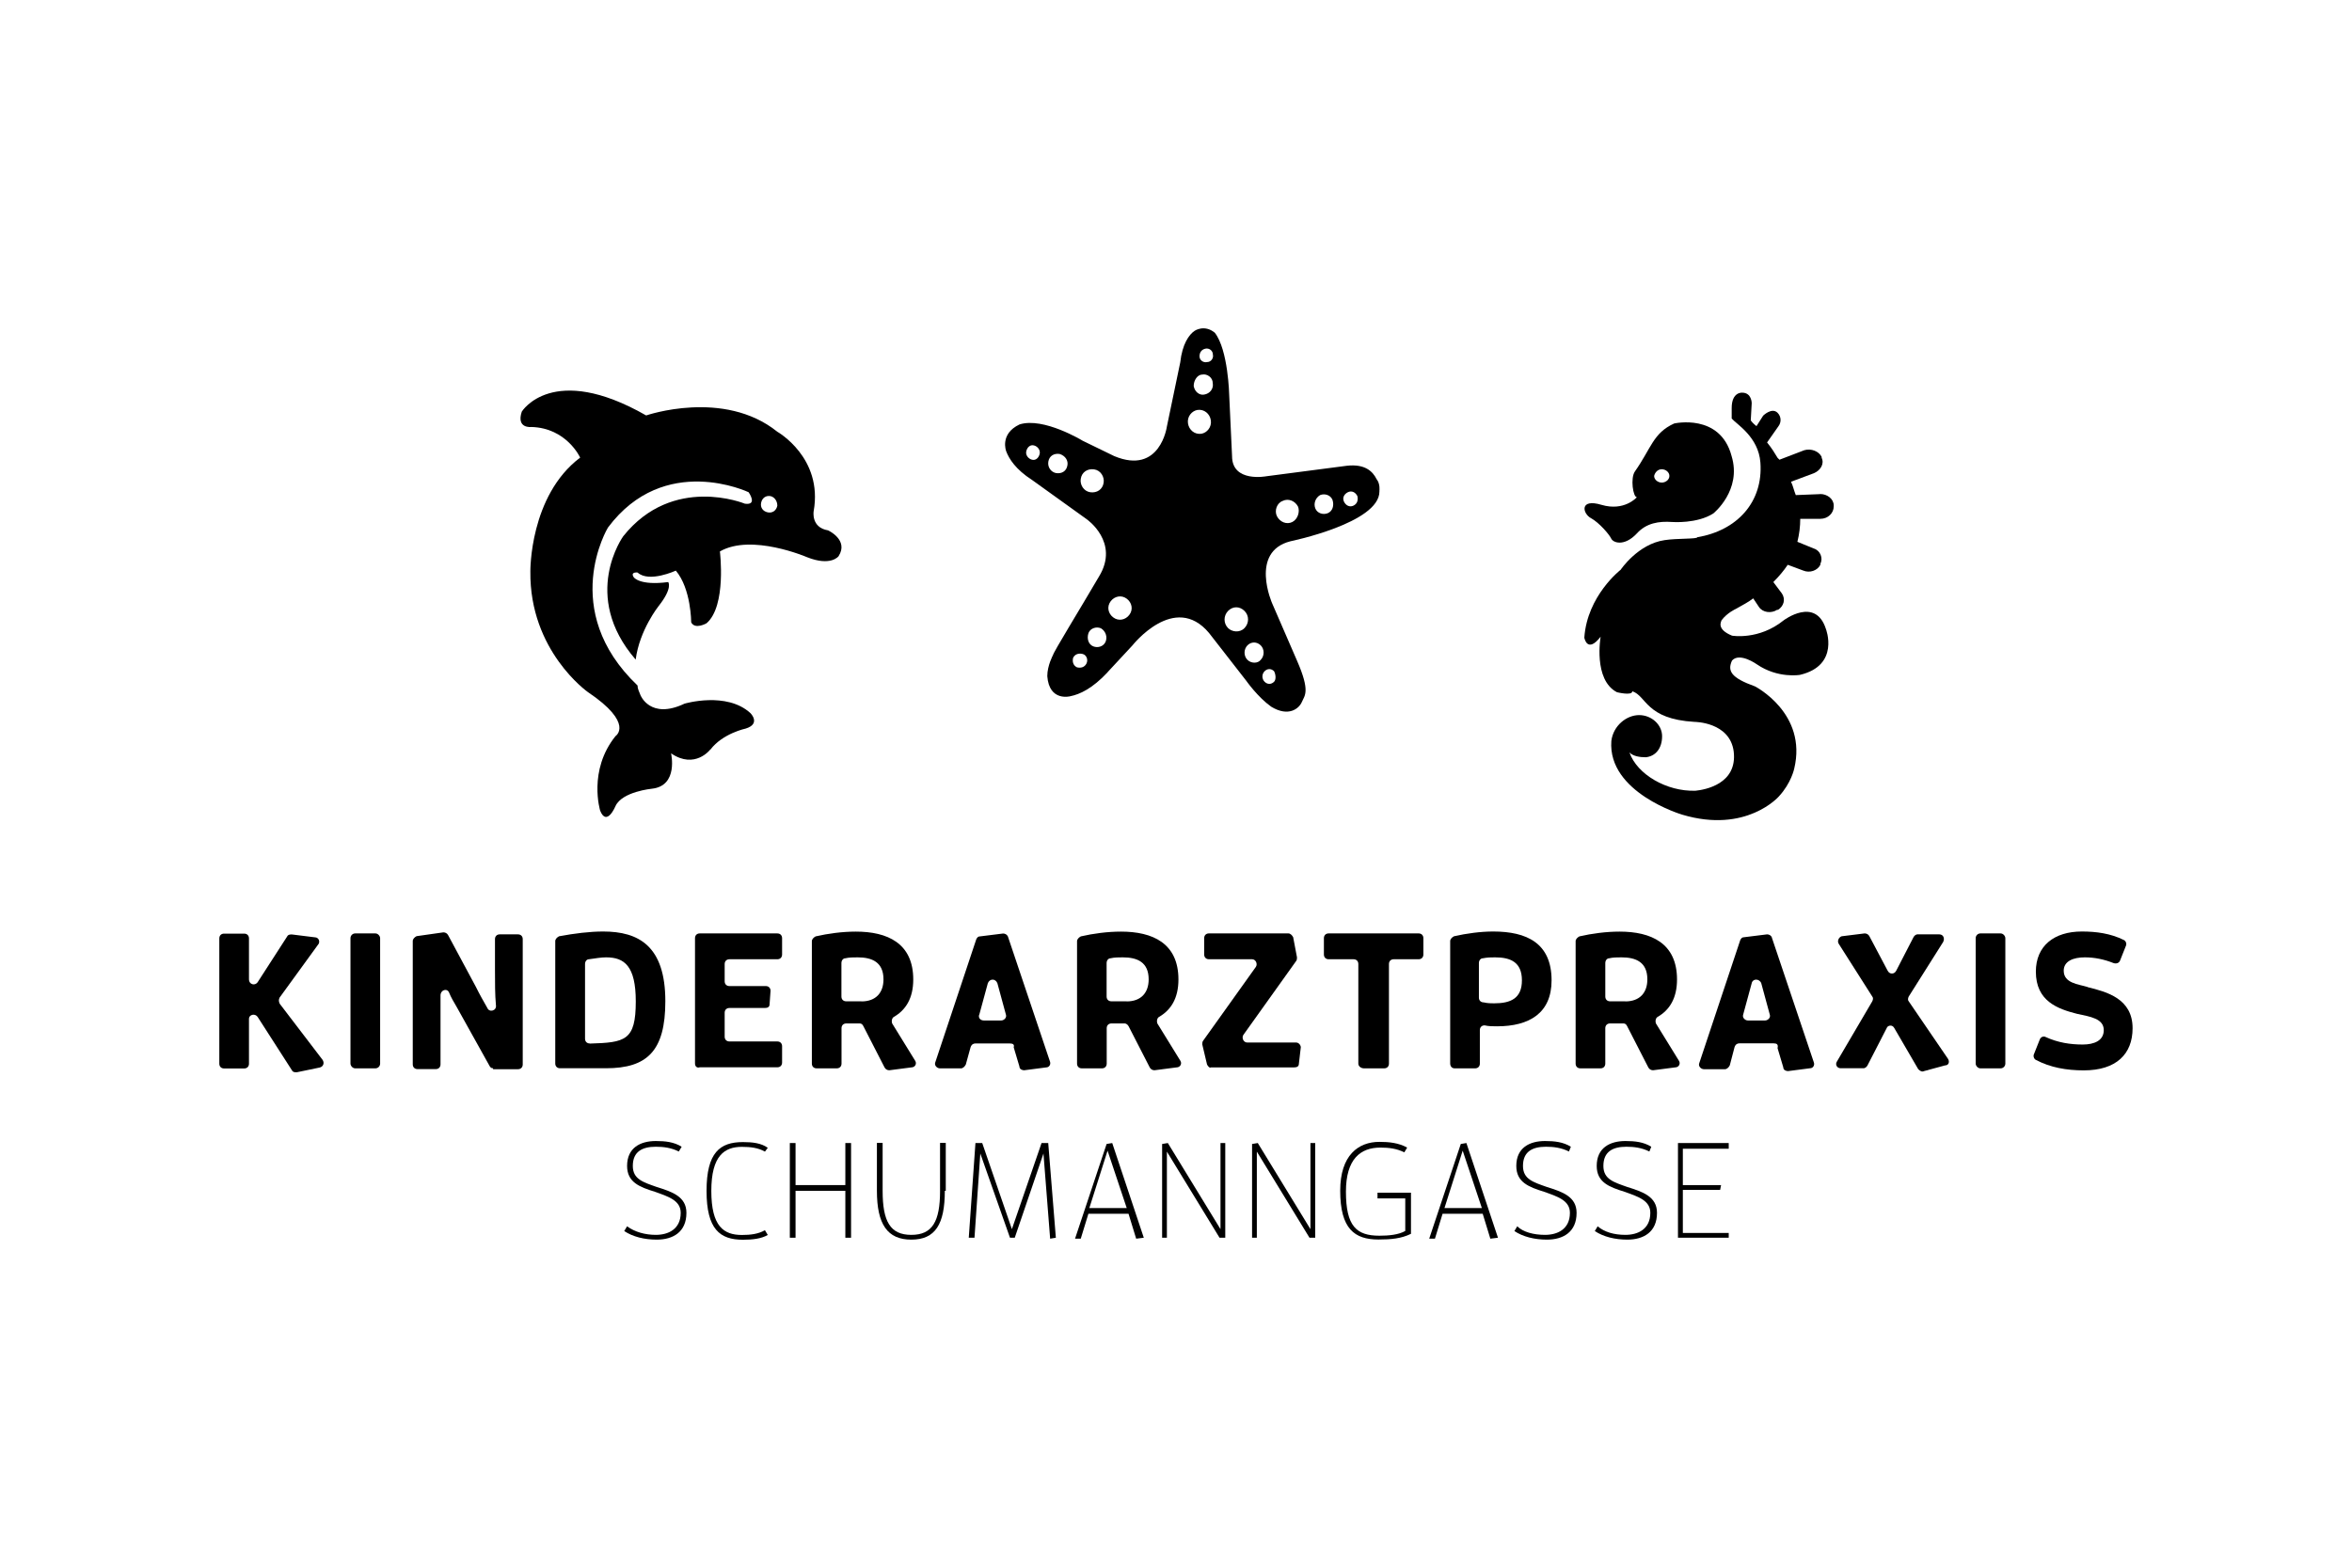 <svg xmlns="http://www.w3.org/2000/svg" id="uuid-3f807929-babf-42b9-a5df-4a50ff434357" viewBox="0 0 222 148"><path d="M92.07,98.51h3.25c.27,0,.45.09.36.36l.54,1.81c0,.27.27.36.45.36l2.08-.27c.27,0,.45-.27.36-.54l-3.98-11.83c-.09-.18-.27-.27-.45-.27l-2.17.27c-.18,0-.27.09-.36.27l-3.88,11.65c-.09.27.18.54.45.54h1.99c.18,0,.36-.18.45-.36l.45-1.63c.09-.27.27-.36.45-.36ZM92.43,95.8l.81-2.98c.18-.45.72-.45.9,0l.81,2.98c.09.27-.18.54-.45.54h-1.63c-.36,0-.54-.27-.45-.54Z"></path><path d="M26.39,94.72c-.09-.18-.09-.36,0-.54l3.61-4.97c.27-.27.09-.72-.27-.72l-2.17-.27c-.18,0-.36,0-.45.18l-2.8,4.34c-.27.36-.81.18-.81-.27v-3.88c0-.27-.18-.45-.45-.45h-1.9c-.27,0-.45.18-.45.45v11.83c0,.27.18.45.45.45h1.9c.27,0,.45-.18.45-.45v-4.25c0-.36.54-.54.81-.18l3.25,5.06c.09.18.27.18.45.18l2.17-.45c.36-.09.45-.45.27-.72l-4.07-5.33Z"></path><path d="M137.24,100.86h1.99c.27,0,.45-.18.45-.45v-3.16c0-.27.18-.45.45-.45.36.09.81.09,1.17.09,3.07,0,5.15-1.26,5.15-4.34,0-3.52-2.35-4.61-5.51-4.61-1.17,0-2.53.18-3.7.45-.18.09-.36.27-.36.45v11.56c0,.27.18.45.36.45ZM139.59,90.92c0-.27.18-.45.36-.45.45-.09.81-.09,1.17-.09,1.45,0,2.53.45,2.53,2.17s-1.08,2.17-2.62,2.17c-.27,0-.63,0-.99-.09-.27,0-.45-.18-.45-.45v-3.25Z"></path><path d="M73.37,88.12h-7.32c-.27,0-.45.18-.45.45v11.83c0,.27.18.45.45.36h7.32c.27,0,.45-.18.45-.45v-1.54c0-.27-.18-.45-.45-.45h-4.52c-.27,0-.45-.18-.45-.45v-2.26c0-.27.18-.45.45-.45h3.34c.27,0,.45-.09.45-.36l.09-1.26c0-.27-.18-.45-.45-.45h-3.43c-.27,0-.45-.18-.45-.45v-1.63c0-.27.18-.45.45-.45h4.52c.27,0,.45-.18.45-.45v-1.54c0-.27-.18-.45-.45-.45Z"></path><rect x="33.08" y="88.12" width="2.8" height="12.74" rx=".45" ry=".45"></rect><path d="M83.94,101.04l2.08-.27c.36,0,.54-.36.36-.63l-2.17-3.52c-.09-.27,0-.54.18-.63,1.08-.63,1.81-1.72,1.81-3.52,0-3.43-2.44-4.52-5.42-4.52-1.26,0-2.62.18-3.79.45-.18.09-.36.27-.36.45v11.56c0,.27.18.45.45.45h1.9c.27,0,.45-.18.45-.45v-3.34c0-.27.18-.45.45-.45h1.26c.18,0,.27.09.36.27l1.99,3.88c.09.18.27.27.45.27ZM81.32,94.53h-1.45c-.27,0-.45-.18-.45-.45v-3.16c0-.27.18-.45.36-.45.36-.09.81-.09,1.17-.09,1.36,0,2.44.45,2.44,2.08,0,1.26-.72,2.08-2.08,2.08Z"></path><path d="M62.8,94.53c0-5.24-2.53-6.59-5.87-6.59-1.26,0-2.71.18-4.16.45-.18.09-.36.27-.36.45v11.56c0,.27.18.45.45.45h4.34c3.88,0,5.6-1.63,5.6-6.32ZM55.67,98.51c-.27,0-.45-.18-.45-.45v-7.05c0-.27.18-.45.36-.45.63-.09,1.17-.18,1.63-.18,1.72,0,2.8.81,2.8,4.16,0,3.7-.99,3.88-4.34,3.98Z"></path><path d="M48.89,88.21h-1.72c-.27,0-.45.18-.45.45v2.89c0,1.26,0,2.35.09,3.34.09.54-.63.72-.81.27-.36-.63-.72-1.26-1.08-1.99l-2.62-4.88c-.09-.18-.27-.27-.45-.27l-2.53.36c-.18.09-.36.27-.36.45v11.65c0,.27.18.45.45.45h1.72c.27,0,.45-.18.45-.45v-6.5c0-.54.63-.72.81-.27s.45.9.72,1.36l3.07,5.51c.09.18.18.27.36.27v.09h2.35c.27,0,.45-.18.45-.45v-11.83c0-.27-.18-.45-.45-.45Z"></path><path d="M133.9,88.12h-8.49c-.27,0-.45.18-.45.45v1.54c0,.27.18.45.45.45h2.35c.27,0,.45.18.45.45v9.4h0c0,.27.27.45.54.45h1.9c.27,0,.45-.18.45-.45v-9.4c0-.27.18-.45.45-.45h2.35c.27,0,.45-.18.45-.45v-1.54c0-.27-.18-.45-.45-.45Z"></path><path d="M180.16,94.53c-.09-.09-.09-.27,0-.45l3.25-5.15c.18-.36,0-.72-.36-.72h-2.08c-.09,0-.27.09-.36.27l-1.63,3.16c-.18.36-.63.36-.81,0l-1.72-3.25c-.09-.18-.27-.27-.45-.27l-2.17.27c-.27.09-.45.45-.27.72l3.16,4.97c.09.09.09.27,0,.45l-3.34,5.69c-.18.27,0,.63.36.63h2.17c.09,0,.27-.09.36-.27l1.81-3.52c.09-.27.54-.36.72,0l2.26,3.88c.18.18.36.27.54.18l1.99-.54c.36,0,.45-.36.27-.63l-3.7-5.42Z"></path><path d="M167.24,88.48c-.09-.18-.27-.27-.45-.27l-2.17.27c-.18,0-.27.09-.36.27l-3.88,11.65c-.09.27.18.54.45.54h1.99c.18,0,.36-.18.45-.36l.45-1.72c.09-.27.27-.36.45-.36h3.25c.27,0,.45.09.36.45l.54,1.81c0,.27.27.36.45.36l2.08-.27c.27,0,.45-.27.36-.54l-3.98-11.83ZM166.61,96.34h-1.63c-.27,0-.54-.27-.45-.54l.81-2.98h0c.09-.45.72-.45.9,0l.81,2.98c.09.27-.18.54-.45.54Z"></path><rect x="186.48" y="88.12" width="2.8" height="12.74" rx=".45" ry=".45"></rect><path d="M197.05,93.18c-.9-.27-2.26-.36-2.26-1.54,0-.9.9-1.26,1.99-1.26.9,0,1.81.18,2.71.54.27.09.54,0,.63-.27l.54-1.36c.09-.18,0-.45-.18-.54-1.26-.63-2.62-.81-3.98-.81-2.62,0-4.34,1.36-4.34,3.79,0,2.8,2.08,3.52,3.88,3.98,1.26.27,2.53.45,2.53,1.54,0,.99-.9,1.36-1.99,1.36-1.17,0-2.35-.18-3.52-.72-.18-.09-.45,0-.54.27l-.54,1.36c-.09.18,0,.45.18.54,1.36.72,2.89.99,4.52.99,3.07,0,4.61-1.54,4.61-3.98,0-2.8-2.44-3.43-4.25-3.88Z"></path><path d="M158.47,100.14l-2.17-3.52c-.09-.27,0-.54.18-.63,1.08-.63,1.81-1.72,1.81-3.52,0-3.43-2.44-4.52-5.42-4.52-1.26,0-2.62.18-3.79.45-.18.09-.36.27-.36.45v11.56c0,.27.18.45.45.45h1.9c.27,0,.45-.18.45-.45v-3.34c0-.27.18-.45.45-.45h1.26c.18,0,.27.09.36.27l1.99,3.88c.09.18.27.27.45.27l2.08-.27c.36,0,.54-.36.36-.63ZM153.42,94.53h-1.45c-.27,0-.45-.18-.45-.45v-3.16c0-.27.18-.45.36-.45.36-.09.81-.09,1.17-.09,1.36,0,2.44.45,2.44,2.08,0,1.26-.72,2.08-2.08,2.08Z"></path><path d="M111.41,100.14l-2.17-3.52c-.09-.27,0-.54.18-.63,1.08-.63,1.81-1.72,1.81-3.52,0-3.43-2.44-4.52-5.42-4.52-1.26,0-2.62.18-3.79.45-.18.09-.36.27-.36.45v11.56c0,.27.18.45.45.45h1.9c.27,0,.45-.18.45-.45v-3.34c0-.27.18-.45.45-.45h1.26c.09,0,.27.09.36.27l1.99,3.88c.09.18.27.27.45.27l2.08-.27c.36,0,.54-.36.36-.63ZM106.35,94.53h-1.45c-.27,0-.45-.18-.45-.45v-3.16c0-.27.18-.45.36-.45.36-.09.81-.09,1.17-.09,1.36,0,2.44.45,2.44,2.08,0,1.26-.72,2.08-2.08,2.08Z"></path><path d="M113.57,98.24c-.09.09-.09.27-.09.36l.45,1.9c.09.18.27.36.36.27h7.86c.27,0,.45-.09.45-.36l.18-1.54c0-.18-.18-.45-.45-.45h-4.61c-.36,0-.54-.45-.36-.72l4.97-6.96c.09-.09.09-.27.09-.36l-.36-1.9c-.09-.18-.27-.36-.45-.36h-7.5c-.27,0-.45.18-.45.45v1.54c0,.27.18.45.45.45h4.07c.36,0,.54.45.36.72l-4.97,6.96Z"></path><path d="M153.6,112.06c-1.26-.45-2.26-.72-2.26-1.99,0-1.36.9-1.81,2.17-1.81.72,0,1.45.09,2.17.45l.18-.45c-.72-.45-1.54-.54-2.44-.54-1.45,0-2.71.63-2.71,2.35,0,1.54,1.17,1.99,2.62,2.44,1.26.45,2.44.81,2.44,1.99,0,1.54-1.17,2.08-2.35,2.08-1.08,0-1.99-.27-2.62-.81l-.27.45c.81.54,1.9.81,3.07.81,1.54,0,2.8-.72,2.8-2.53,0-1.54-1.36-1.99-2.8-2.44Z"></path><path d="M61.99,112.06c-1.26-.45-2.26-.72-2.26-1.99,0-1.36.9-1.81,2.17-1.81.72,0,1.45.09,2.17.45l.27-.45c-.72-.45-1.54-.54-2.44-.54-1.45,0-2.71.63-2.71,2.35,0,1.54,1.17,1.99,2.62,2.44,1.26.45,2.44.81,2.44,1.99,0,1.54-1.17,2.08-2.35,2.08-.99,0-1.99-.27-2.71-.81l-.27.45c.81.54,1.9.81,3.07.81,1.54,0,2.8-.72,2.8-2.53,0-1.54-1.36-1.99-2.8-2.44Z"></path><path d="M146.01,112.06c-1.26-.45-2.26-.72-2.26-1.99,0-1.36.9-1.81,2.17-1.81.72,0,1.45.09,2.17.45l.18-.45c-.72-.45-1.54-.54-2.44-.54-1.45,0-2.71.63-2.71,2.35,0,1.54,1.17,1.99,2.62,2.44,1.26.45,2.44.81,2.44,1.99,0,1.54-1.17,2.08-2.35,2.08-1.08,0-2.08-.27-2.62-.81l-.27.45c.81.54,1.9.81,3.07.81,1.54,0,2.8-.72,2.8-2.53,0-1.54-1.36-1.99-2.8-2.44Z"></path><polygon points="158.38 116.85 163.17 116.85 163.17 116.4 158.84 116.4 158.84 112.33 162.36 112.33 162.45 111.88 158.84 111.88 158.84 108.45 163.17 108.45 163.17 107.91 158.38 107.91 158.38 116.85"></polygon><path d="M104.45,108l-2.98,8.94h.54l.72-2.35h3.79l.72,2.35.72-.09-2.98-8.94-.54.09ZM102.82,114.05l1.72-5.42,1.81,5.42h-3.52Z"></path><polygon points="98.31 107.91 95.51 116.04 92.71 107.91 92.07 107.91 91.44 116.85 91.98 116.85 92.53 108.9 95.33 116.85 95.78 116.85 98.49 108.9 99.12 116.94 99.66 116.85 98.94 107.91 98.31 107.91"></polygon><path d="M88.73,112.42c0,2.89-.72,4.16-2.71,4.16s-2.71-1.26-2.71-4.16v-4.52h-.54v4.52c0,3.16.99,4.61,3.25,4.61s3.16-1.45,3.16-4.61h.09v-4.52h-.54v4.52Z"></path><polygon points="115.2 116.04 110.23 107.91 109.69 108 109.69 116.85 110.14 116.85 110.14 108.72 115.11 116.85 115.65 116.85 115.65 107.91 115.2 107.91 115.2 116.04"></polygon><path d="M130.02,113.14h2.62v3.07c-.63.36-1.54.45-2.44.45-2.17,0-3.16-.9-3.16-4.16,0-3.07,1.36-4.16,3.25-4.16.81,0,1.54.09,2.26.45l.27-.45c-.81-.45-1.72-.54-2.62-.54-1.99,0-3.7,1.26-3.7,4.61,0,3.61,1.36,4.61,3.61,4.61,1.17,0,2.17-.09,3.07-.54v-3.88h-3.16v.54Z"></path><polygon points="79.79 111.88 75.09 111.88 75.09 107.91 74.55 107.91 74.55 116.85 75.09 116.85 75.09 112.42 79.79 112.42 79.79 116.85 80.33 116.85 80.33 107.91 79.79 107.91 79.79 111.88"></polygon><polygon points="123.69 116.04 118.72 107.91 118.18 108 118.18 116.85 118.63 116.85 118.63 108.72 123.6 116.85 124.14 116.85 124.14 107.91 123.69 107.91 123.69 116.04"></polygon><path d="M70.03,108.27c.81,0,1.54.09,2.17.45l.27-.36c-.63-.45-1.45-.54-2.35-.54-2.17,0-3.43.99-3.43,4.61s1.26,4.61,3.43,4.61c.9,0,1.72-.09,2.35-.45l-.27-.45c-.63.36-1.36.45-2.17.45-1.72,0-2.89-.81-2.89-4.16s1.26-4.16,2.89-4.16Z"></path><path d="M137.88,108l-2.98,8.94h.54l.72-2.35h3.79l.72,2.35.72-.09-2.98-8.94-.54.09ZM136.34,114.05l1.72-5.42,1.81,5.42h-3.52Z"></path><path d="M104.54,63.46l2.35-2.53s3.98-5.06,7.23-1.17c0,0,2.17,2.8,3.52,4.52,0,0,1.08,1.54,2.35,2.44,1.63.99,2.62.18,2.89-.45.27-.63.81-.99-.45-3.88l-2.35-5.42s-2.17-4.88,1.72-5.87c0,0,8.4-1.72,8.4-4.7v-.09s.09-.63-.27-1.08c-.36-.72-1.08-1.45-2.8-1.26l-7.59.99s-3.25.63-3.25-1.9l-.27-5.78s-.09-4.25-1.36-5.87c-.99-.81-1.9-.18-1.9-.18-.54.36-1.17,1.26-1.36,2.98l-1.26,6.05s-.63,4.61-4.97,2.8l-2.98-1.45s-3.7-2.26-5.96-1.54c-1.9.9-1.26,2.53-1.26,2.53.27.72.9,1.72,2.44,2.71l5.15,3.7s3.16,2.17,1.17,5.42c-1.9,3.25-4.25,7.05-4.34,7.41,0,0-.54.99-.54,1.99.18,2.44,2.17,1.9,2.17,1.9.9-.18,2.08-.72,3.52-2.26ZM127.22,46.47c.36-.18.72,0,.9.36.09.36,0,.72-.36.9-.36.18-.72,0-.9-.36-.18-.36,0-.72.36-.9ZM124.6,46.74c.45-.18.99,0,1.17.45.18.54,0,1.08-.45,1.26s-.99,0-1.17-.45,0-.99.45-1.26ZM121.07,47.29c.54-.27,1.17,0,1.45.54.18.45,0,1.17-.54,1.45-.54.27-1.17,0-1.45-.54-.27-.54,0-1.26.54-1.45ZM120.26,63.37c.18.36.18.81,0,.99-.27.27-.63.27-.9,0-.27-.27-.27-.72,0-.99s.63-.27.9,0ZM119,60.93c.36.36.36.99,0,1.36-.27.36-.9.36-1.26,0-.36-.36-.36-.99,0-1.36s.9-.36,1.26,0ZM115.92,57.67c.45-.45,1.08-.45,1.54,0s.45,1.17,0,1.63-1.17.36-1.54,0c-.45-.45-.45-1.17,0-1.63ZM113.76,32.92c.36-.09.72.18.72.54.09.36-.18.72-.54.72-.36.09-.72-.18-.72-.54s.18-.63.54-.72ZM113.48,35.36c.45-.09.99.27.99.81.09.54-.27.99-.81,1.08-.45.09-.9-.27-.99-.81,0-.54.36-1.08.81-1.08ZM113.03,38.7c.63-.09,1.17.36,1.26.99.09.63-.36,1.17-.9,1.26-.63.09-1.17-.36-1.26-.99-.09-.63.36-1.17.9-1.26ZM104.72,56.95c.27-.54.9-.81,1.45-.54.54.27.81.9.54,1.45-.27.54-.9.81-1.45.54-.54-.27-.81-.9-.54-1.45ZM98.13,42.86c-.09.36-.36.63-.72.54-.36-.09-.63-.45-.54-.81.09-.36.36-.63.72-.54.36.09.63.45.54.81ZM100.75,43.94c-.09.54-.54.81-1.08.72-.45-.09-.81-.54-.72-1.08.09-.54.54-.81,1.08-.72.54.18.81.63.72,1.08ZM102.91,46.47c-.63-.09-.99-.72-.9-1.26.09-.63.63-.99,1.26-.9.63.09.99.72.9,1.26-.09.63-.63.99-1.26.9ZM102.55,62.64c-.18.36-.54.45-.9.36-.36-.18-.45-.54-.36-.9.18-.36.54-.45.9-.36s.54.54.36.9ZM103.19,61.02c-.45-.18-.63-.72-.45-1.26.18-.45.72-.63,1.17-.45.45.27.63.81.45,1.26-.18.45-.72.63-1.17.45Z"></path><path d="M67.05,70.77c1.17-1.54,3.34-1.99,3.34-1.99,1.45-.45.45-1.45.45-1.45-2.26-2.08-6.23-.9-6.23-.9-3.25,1.54-4.16-.81-4.16-.81-.09-.27-.27-.54-.27-.9-7.5-7.14-2.8-14.91-2.8-14.91,5.33-7.14,13.28-3.34,13.28-3.34,0,0,.9,1.26-.36,1.08,0,0-6.78-2.8-11.47,3.07,0,0-4.07,5.6,1.17,11.65.36-2.8,2.17-5.06,2.17-5.06,1.36-1.72.9-2.26.9-2.26-2.71.36-3.25-.45-3.25-.45-.36-.54.36-.45.36-.45,1.08.99,3.61-.18,3.61-.18,1.45,1.72,1.45,4.88,1.45,4.88.36.72,1.45.09,1.45.09,1.9-1.63,1.26-6.78,1.26-6.78,2.98-1.72,8.22.54,8.22.54,2.26.9,2.98-.09,2.98-.09.99-1.54-.99-2.44-.99-2.44-1.63-.27-1.36-1.81-1.36-1.81.9-5.06-3.43-7.5-3.43-7.5-5.06-4.07-12.38-1.54-12.38-1.54-8.85-5.06-11.74-.36-11.74-.36-.54,1.63.9,1.45.9,1.45,3.34.09,4.61,2.89,4.61,2.89-4.79,3.61-4.7,10.75-4.7,10.75-.09,7.5,5.42,11.38,5.42,11.38,4.43,2.98,2.62,4.16,2.62,4.16-2.62,3.25-1.45,7.05-1.45,7.05.63,1.54,1.45-.45,1.45-.45.63-1.36,3.43-1.63,3.43-1.63,2.53-.27,1.81-3.34,1.81-3.34,2.26,1.54,3.7-.36,3.7-.36ZM71.84,47.47c.09-.45.45-.72.9-.63.36.09.63.45.63.9-.09.45-.45.72-.9.63-.45-.09-.72-.45-.63-.9Z"></path><path d="M171.76,46.65l-2.26.09c-.18-.45-.27-.9-.45-1.26l2.17-.81c.63-.27.99-.9.72-1.45v-.09c-.27-.54-.99-.81-1.63-.63l-2.35.9-.18-.18c-.27-.45-.54-.9-.99-1.45l1.08-1.54c.27-.36.27-.9-.09-1.26-.54-.54-1.36.27-1.36.27-.18.27-.63.99-.63.99,0,0-.36-.27-.54-.54l.09-1.63s0-.99-.9-.99c0,0-.99-.09-.99,1.45v.99c.45.54,2.53,1.72,2.71,4.16.27,3.7-2.17,6.41-5.96,7.05,0,.18-1.9.09-3.07.27-2.53.36-4.16,2.8-4.16,2.8,0,0-3.16,2.44-3.43,6.41,0,0,.27,1.54,1.54-.09,0,0-.72,4.07,1.54,5.24,0,0,1.45.36,1.45-.09,1.36.45,1.26,2.62,5.87,2.89,0,0,3.34,0,3.7,2.8.36,3.07-2.71,3.61-3.61,3.7-2.71.09-5.51-1.54-6.23-3.61.36.36.99.45,1.54.45.9-.09,1.54-.81,1.54-1.99,0-1.08-.99-1.99-2.17-1.99s-2.44.99-2.62,2.44c-.36,4.88,6.69,6.96,6.69,6.96,6.05,1.81,9.12-1.72,9.12-1.72,1.17-1.26,1.45-2.62,1.45-2.62,1.26-5.24-3.7-7.77-3.7-7.77-2.26-.81-2.62-1.45-2.17-2.44.72-.81,2.35.36,2.35.36,1.99,1.36,4.07.99,4.07.99,3.79-.9,2.44-4.34,2.44-4.34-.99-3.07-3.98-.81-3.98-.81-2.35,1.9-4.88,1.45-4.88,1.45-1.54-.63-.99-1.36-.99-1.45.54-.72,1.36-1.08,1.36-1.08.63-.36,1.17-.63,1.63-.99l.54.81c.36.54,1.17.63,1.72.27h.09c.54-.36.72-.99.36-1.54l-.81-1.08c.54-.54.99-1.08,1.36-1.63l1.45.54c.63.27,1.36,0,1.63-.54v-.09c.27-.54,0-1.26-.63-1.45l-1.54-.63c.18-.72.27-1.45.27-2.17h1.9c.72,0,1.26-.54,1.26-1.17v-.09c0-.63-.63-1.08-1.26-1.08Z"></path><path d="M150.16,48.91h0c.81.45,1.72,1.54,1.9,1.9.18.45,1.26.81,2.44-.45.9-.99,2.08-1.17,3.34-1.08,0,0,2.35.18,3.88-.81,0,0,2.71-2.17,1.72-5.42-1.08-4.07-5.42-3.07-5.42-3.07-1.99.9-2.17,2.35-3.7,4.52-.45.63-.18,2.44.18,2.44,0,0-1.17,1.36-3.34.72-2.08-.63-1.81.81-.99,1.26ZM156.85,44.3c.36,0,.72.27.72.63s-.36.63-.72.63-.72-.27-.72-.63c.09-.36.36-.63.72-.63Z"></path></svg>